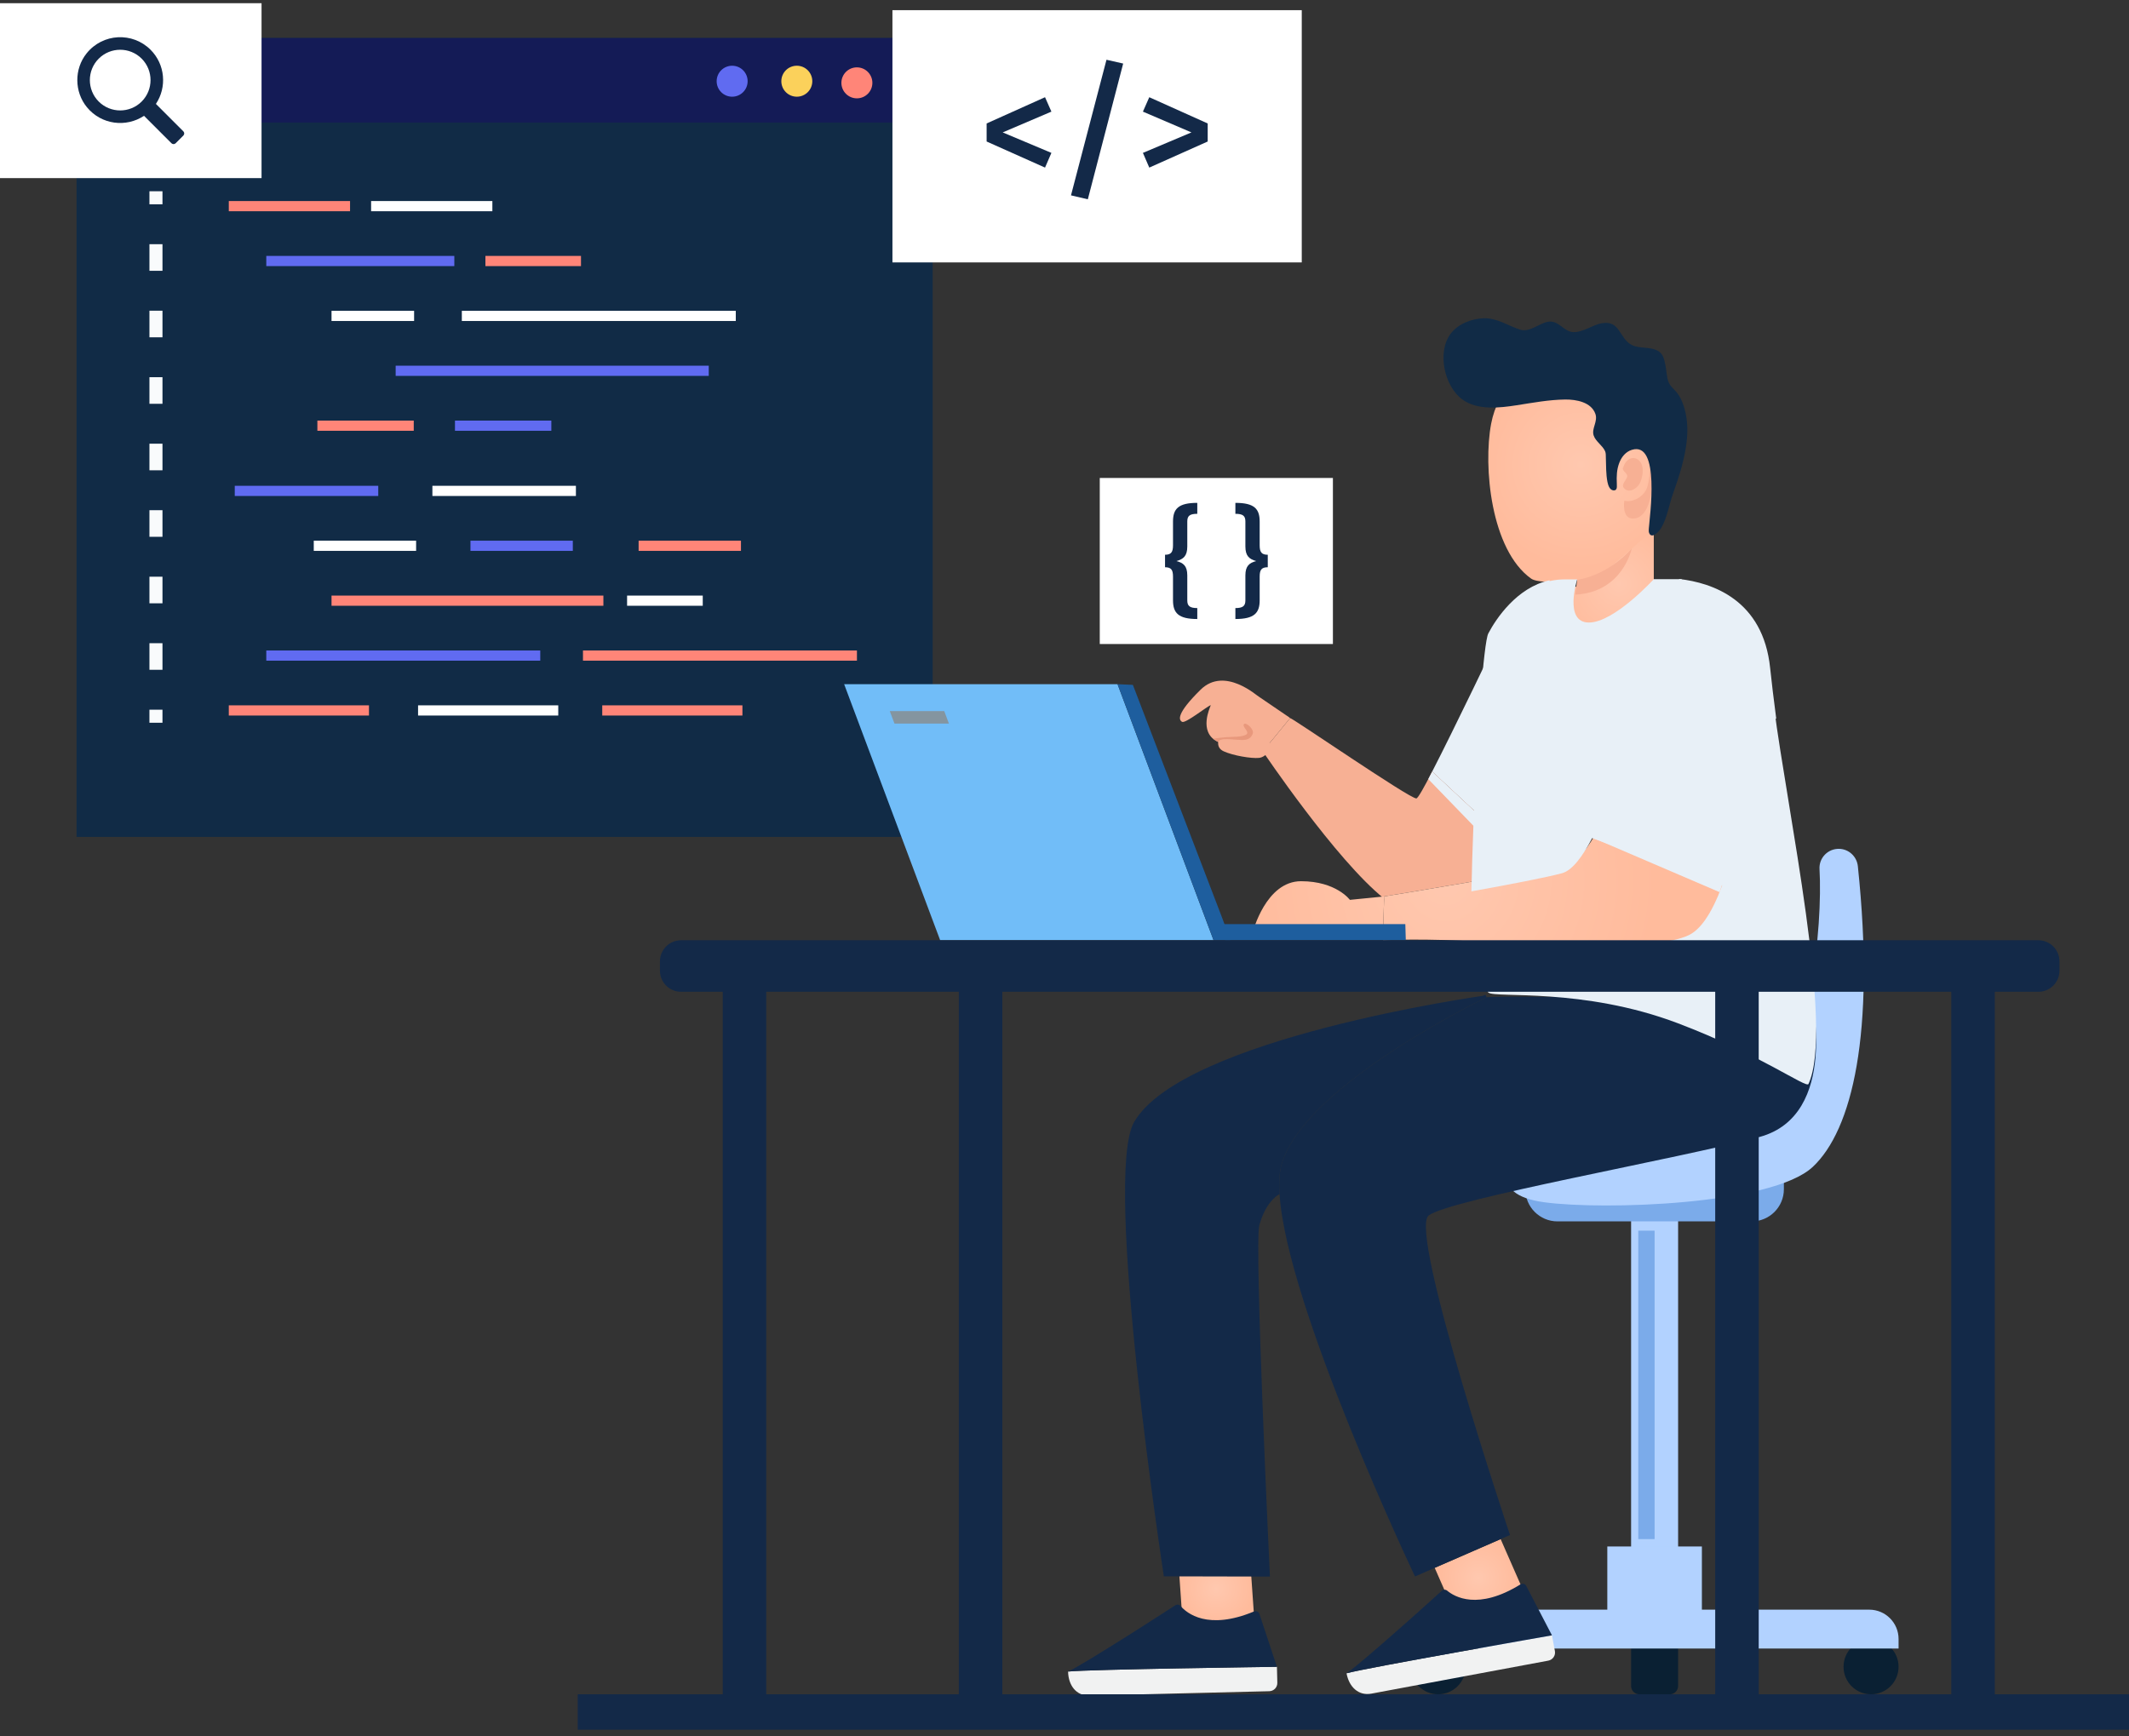 <svg width="293" height="239" viewBox="0 0 293 239" fill="none" xmlns="http://www.w3.org/2000/svg">
<rect x="0" y="0" width="293" height="239" fill="#333333" stroke="none"/>
<path d="M128.36 5.232H10.537V115.204H128.36V5.232Z" fill="#112B46"/>
<path d="M128.36 5.232H10.537V16.863H128.36V5.232Z" fill="#141B56"/>
<path d="M102.892 11.18C102.892 12.358 101.938 13.312 100.76 13.312C99.583 13.312 98.628 12.358 98.628 11.18C98.628 10.002 99.583 9.048 100.76 9.048C101.938 9.048 102.892 10.002 102.892 11.18Z" fill="#606BF1"/>
<path d="M111.792 11.18C111.792 12.358 110.838 13.312 109.661 13.312C108.483 13.312 107.529 12.358 107.529 11.18C107.529 10.002 108.483 9.048 109.661 9.048C110.838 9.048 111.792 10.002 111.792 11.18Z" fill="#FBD15B"/>
<path d="M120.059 11.405C120.059 12.583 119.105 13.537 117.927 13.537C116.75 13.537 115.796 12.583 115.796 11.405C115.796 10.228 116.75 9.273 117.927 9.273C119.105 9.273 120.059 10.228 120.059 11.405Z" fill="#FF8578"/>
<path d="M48.175 27.675H31.487V29.078H48.175V27.675Z" fill="#FF8578"/>
<path d="M67.761 27.675H51.073V29.078H67.761V27.675Z" fill="white"/>
<path d="M62.526 35.228H36.648V36.631H62.526V35.228Z" fill="#606BF1"/>
<path d="M79.958 35.228H66.804V36.631H79.958V35.228Z" fill="#FF8578"/>
<path d="M56.991 42.785H45.626V44.187H56.991V42.785Z" fill="white"/>
<path d="M101.262 42.785H63.559V44.187H101.262V42.785Z" fill="white"/>
<path d="M97.542 50.341H54.452V51.743H97.542V50.341Z" fill="#606BF1"/>
<path d="M56.941 57.897H43.679V59.299H56.941V57.897Z" fill="#FF8578"/>
<path d="M75.877 57.897H62.615V59.299H75.877V57.897Z" fill="#606BF1"/>
<path d="M50.779 97.095H31.487V98.498H50.779V97.095Z" fill="#FF8578"/>
<path d="M76.829 97.095H57.536V98.498H76.829V97.095Z" fill="white"/>
<path d="M102.175 97.095H82.883V98.498H102.175V97.095Z" fill="#FF8578"/>
<path d="M74.352 89.542H36.648V90.944H74.352V89.542Z" fill="#606BF1"/>
<path d="M117.934 89.542H80.231V90.944H117.934V89.542Z" fill="#FF8578"/>
<path d="M83.04 81.986H45.626V83.388H83.04V81.986Z" fill="#FF8578"/>
<path d="M96.715 81.986H86.302V83.388H96.715V81.986Z" fill="white"/>
<path d="M57.267 74.428H43.182V75.831H57.267V74.428Z" fill="white"/>
<path d="M78.832 74.428H64.747V75.831H78.832V74.428Z" fill="#606BF1"/>
<path d="M101.974 74.428H87.889V75.831H101.974V74.428Z" fill="#FF8578"/>
<path d="M79.258 66.873H59.508V68.275H79.258V66.873Z" fill="white"/>
<path d="M52.058 66.873H32.308V68.275H52.058V66.873Z" fill="#606BF1"/>
<path d="M22.36 26.328H20.565V28.124H22.36V26.328Z" fill="#F9FBFC"/>
<path d="M22.361 92.201H20.566V88.541H22.361V92.201ZM22.361 83.048H20.566V79.387H22.361V83.048ZM22.361 73.893H20.566V70.231H22.361V73.893ZM22.361 64.739H20.566V61.077H22.361V64.739ZM22.361 55.585H20.566V51.923H22.361V55.585ZM22.361 46.432H20.566V42.77H22.361V46.432ZM22.361 37.277H20.566V33.615H22.361V37.277Z" fill="#F9FBFC"/>
<path d="M22.36 97.694H20.565V99.49H22.36V97.694Z" fill="#F9FBFC"/>
<path d="M179.152 1.4H122.82V36.123H179.152V1.4Z" fill="white"/>
<path d="M144.698 15.366L137.996 18.227L144.698 21.045L143.821 23.07L135.783 19.479V16.994L143.821 13.382L144.698 15.366Z" fill="#132948"/>
<path d="M154.575 8.748L149.71 27.434L147.393 26.891L152.278 8.226L154.575 8.748Z" fill="#132948"/>
<path d="M166.207 16.995V19.479L158.168 23.07L157.292 21.045L163.972 18.227L157.292 15.367L158.168 13.383L166.207 16.995Z" fill="#132948"/>
<path d="M183.439 65.795H151.354V88.653H183.439V65.795Z" fill="white"/>
<path d="M164.775 70.729C163.743 70.729 163.399 71.008 163.399 71.778V75.218C163.399 76.562 162.843 76.971 161.909 77.234C162.843 77.479 163.399 77.889 163.399 79.215V82.656C163.399 83.426 163.76 83.704 164.775 83.704V85.211C162.171 85.211 161.433 84.376 161.433 82.639V79.379C161.433 78.445 161.188 78.085 160.336 78.085V76.365C161.188 76.365 161.433 75.988 161.433 75.054V71.794C161.433 70.041 162.171 69.222 164.775 69.222V70.729Z" fill="#132948"/>
<path d="M173.36 71.794V75.054C173.36 75.988 173.605 76.365 174.474 76.365V78.085C173.606 78.085 173.36 78.446 173.36 79.379V82.639C173.36 84.376 172.623 85.211 170.018 85.211V83.704C171.033 83.704 171.394 83.426 171.394 82.656V79.216C171.394 77.889 171.95 77.479 172.885 77.234C171.95 76.972 171.394 76.562 171.394 75.218V71.778C171.394 71.008 171.05 70.73 170.018 70.73V69.223C172.623 69.222 173.36 70.041 173.36 71.794Z" fill="#132948"/>
<path d="M35.995 0.442H0V24.518H35.995V0.442Z" fill="white"/>
<path d="M11.913 7.353C10.194 9.504 10.221 12.647 11.972 14.771C13.962 17.186 17.37 17.574 19.819 15.941L23.596 19.719C23.756 19.878 24.014 19.878 24.173 19.719L25.235 18.658C25.394 18.499 25.394 18.24 25.235 18.081L21.457 14.303C22.988 12.008 22.743 8.872 20.72 6.849C18.258 4.387 14.149 4.555 11.913 7.353ZM19.496 13.98C17.867 15.609 15.217 15.609 13.588 13.98C11.959 12.351 11.959 9.701 13.588 8.072C15.217 6.443 17.867 6.443 19.496 8.072C21.124 9.701 21.125 12.351 19.496 13.98Z" fill="#132948"/>
<path d="M231.421 80.745C231.342 81.54 230.255 89.843 221.718 89.843C212.755 89.843 214.256 80.969 214.256 80.969L214.245 80.913C215.118 80.733 216.06 80.666 217.057 80.778V76.576L227.23 70.885H227.6V80.688C227.6 80.688 229.213 80.498 231.421 80.745Z" fill="url(#paint0_radial_1_845)"/>
<path d="M226.48 52.13C227.922 53.593 229.013 55.487 229.537 57.8C230.515 62.11 229.595 66.67 228.344 70.824C228.13 71.534 227.888 72.251 227.449 72.849C227.135 73.275 226.733 73.627 226.333 73.975C224.523 75.55 222.715 77.127 220.909 78.707C219.685 79.779 212.151 80.672 210.712 79.644C205.171 75.681 204.105 64.203 205.215 58.335C207.055 48.599 219.567 45.118 226.48 52.13Z" fill="url(#paint1_radial_1_845)"/>
<path d="M223.368 64.589C223.441 63.652 224.405 62.625 225.372 63.233C226.373 63.863 226.138 65.527 225.722 66.443C225.397 67.161 224.309 67.947 223.572 67.279C222.954 66.72 223.914 66.059 223.945 65.549C223.973 65.089 223.053 64.759 223.43 64.267" fill="#F7B094"/>
<path d="M223.545 68.921C224.555 69.225 226.265 68.454 226.699 67.048C227.131 65.641 227.085 64.035 227.085 64.035C227.085 64.035 227.593 65.309 227.332 67.357C227.07 69.406 226.352 71.358 224.744 71.383C223.136 71.409 223.545 68.921 223.545 68.921Z" fill="#F7B094"/>
<path d="M222.306 67.464C222.273 67.48 222.236 67.492 222.193 67.498C221.567 67.586 221.318 66.829 221.225 66.355C221.008 65.249 221.043 64.13 221.003 63.011C220.994 62.731 221.017 62.382 220.902 62.118C220.55 61.314 219.614 60.791 219.329 59.96C218.996 58.994 219.935 58.03 219.562 56.971C218.992 55.351 216.912 54.978 215.407 54.996C213.148 55.023 210.947 55.441 208.718 55.787C206.365 56.152 203.358 56.499 201.285 55.011C198.787 53.218 197.743 48.544 199.608 45.985C200.624 44.59 202.552 43.847 204.24 43.809C206.031 43.768 207.543 44.835 209.185 45.372C210.493 45.8 211.758 44.549 212.98 44.304C214.517 43.997 215.17 45.674 216.529 45.72C217.849 45.765 219.145 44.734 220.429 44.499C222.989 44.032 222.838 46.603 224.556 47.48C225.623 48.026 227.003 47.696 228.083 48.251C228.903 48.672 229.018 49.413 229.197 50.251C229.351 50.976 229.36 51.814 229.599 52.503C229.813 53.123 230.334 53.514 230.74 53.999C231.184 54.528 231.466 55.146 231.691 55.809C232.189 57.28 232.3 58.867 232.164 60.407C231.935 62.992 231.104 65.537 230.24 67.971C229.68 69.551 229.472 71.197 228.61 72.692C228.379 73.093 227.351 74.267 226.968 73.393C226.886 73.206 226.899 72.992 226.914 72.788C227.027 71.16 228.543 60.666 224.569 61.926C223.734 62.191 223.175 62.885 222.863 63.678C222.491 64.625 222.465 65.579 222.513 66.581C222.52 66.724 222.523 66.868 222.517 67.011C222.51 67.197 222.464 67.384 222.306 67.464Z" fill="#112B46"/>
<path d="M217.057 79.817C221.577 79.091 224.559 75.52 224.559 75.52C224.559 75.52 223.34 81.538 216.785 81.857L217.057 79.817Z" fill="#F7B094"/>
<path d="M224.477 161.845H230.948V223.924C230.948 224.554 230.437 225.064 229.807 225.064H225.617C224.988 225.064 224.477 224.554 224.477 223.924V161.845Z" fill="#B2D2FF"/>
<path d="M209.92 162.732H245.503V163.704C245.503 166.149 243.521 168.131 241.076 168.131H214.348C211.902 168.131 209.92 166.149 209.92 163.704V162.732Z" fill="#7BABEA"/>
<path d="M224.477 217.703H230.947V232.089C230.947 232.719 230.437 233.229 229.807 233.229H225.617C224.987 233.229 224.477 232.719 224.477 232.089V217.703Z" fill="#0A2033"/>
<path d="M194.135 229.442C194.135 231.533 195.831 233.229 197.922 233.229C200.013 233.229 201.709 231.533 201.709 229.442C201.709 227.351 200.013 225.655 197.922 225.655C195.831 225.655 194.135 227.351 194.135 229.442Z" fill="#0A2033"/>
<path d="M253.714 229.442C253.714 231.533 255.41 233.229 257.501 233.229C259.592 233.229 261.287 231.533 261.287 229.442C261.287 227.351 259.592 225.655 257.501 225.655C255.409 225.655 253.714 227.351 253.714 229.442Z" fill="#0A2033"/>
<path d="M221.203 224.256H234.22V212.882H221.203V224.256Z" fill="#B2D2FF"/>
<path d="M194.135 226.933H261.288V225.613C261.288 223.386 259.482 221.58 257.255 221.58H198.169C195.941 221.58 194.136 223.386 194.136 225.613V226.933H194.135Z" fill="#B2D2FF"/>
<path d="M227.712 169.407H225.467V211.867H227.712V169.407Z" fill="#7BABEA"/>
<path d="M253.132 116.848C251.579 116.799 250.317 118.084 250.407 119.634C250.851 127.341 249.217 146.142 242.039 152.557C233.262 160.4 208.386 159.332 208.386 159.332C208.386 159.332 204.278 164.374 212.494 165.494C220.711 166.615 243.866 165.868 249.468 160.639C254.891 155.578 258.11 142.318 255.684 119.238C255.545 117.914 254.462 116.889 253.132 116.848Z" fill="#B2D2FF"/>
<path d="M206.524 211.868L209.482 218.612L200.418 222.59L197.449 215.823L206.524 211.868Z" fill="url(#paint2_radial_1_845)"/>
<path d="M249.268 136.9C248.708 138.021 208.435 136.922 204.631 137.269C204.631 137.269 179.982 149.034 176.441 160.048C176.083 161.157 175.982 162.625 176.094 164.372C177.08 179.879 194.738 217.01 194.738 217.01L197.449 215.822L206.524 211.867L207.813 211.306C207.813 211.306 193.808 169.571 196.608 167.33C199.409 165.09 231.151 159.488 242.164 156.507C253.19 153.516 249.268 136.9 249.268 136.9Z" fill="#132948"/>
<path d="M171.969 213.603L172.676 223.736H162.783L162.075 213.58L171.969 213.603Z" fill="url(#paint3_radial_1_845)"/>
<path d="M204.43 136.923L204.072 137.08C204.072 137.08 162.807 142.872 156.084 154.447C151.715 161.976 160.173 216.991 160.173 216.991L174.771 217.025C174.771 217.025 172.588 171.197 173.316 168.642C174.134 165.729 175.534 164.676 176.095 164.374C175.983 162.626 176.083 161.158 176.442 160.049C179.983 149.035 204.632 137.271 204.632 137.271C204.553 137.215 204.485 137.091 204.43 136.923Z" fill="#132948"/>
<path d="M244.136 97.263L241.394 97.653C241.394 97.653 240.728 105.29 239.096 112.926L204.936 126.319L204.47 128.876C204.325 128.864 204.182 128.853 204.048 128.841C204.059 129.369 204.059 129.885 204.081 130.366C204.159 133.313 204.348 135.434 204.648 136.283C204.703 136.455 204.77 136.581 204.848 136.638C205.776 137.42 217.858 135.905 230.919 140.859C242.247 145.155 248.596 149.847 248.89 149.217C252.449 141.573 245.968 111.573 244.136 97.263Z" fill="#E8F0F7"/>
<path d="M240.689 115.892C239.771 120.307 237.396 129.091 232.734 130.268C226.65 131.814 214.886 131.735 203.861 131.141C203.839 130.671 203.839 130.167 203.828 129.651C203.962 129.662 204.107 129.674 204.253 129.685L204.724 127.186L239.199 114.1C240.846 106.638 241.518 99.176 241.518 99.176C241.518 99.176 241.518 99.221 241.53 99.299C241.597 100.453 242.067 109.371 240.689 115.892Z" fill="#E8F0F7"/>
<path d="M206.132 87.782C205.516 88.902 204.631 100.89 204.149 112.789L197.101 106.212C200.093 100.42 206.132 87.782 206.132 87.782Z" fill="#E8F0F7"/>
<path d="M201.909 121.483C195.959 122.514 190.491 123.399 190.491 123.399L190.48 123.69C183.858 118.402 173.786 103.422 173.786 103.422C173.786 103.422 176.8 99.802 177.55 98.85C177.662 98.704 194.087 110.009 194.928 109.908C195.141 109.886 195.981 108.407 197.102 106.211L204.15 112.788C204.038 115.623 203.948 118.446 203.892 121.124C203.23 121.248 202.569 121.36 201.909 121.483Z" fill="#F7B094"/>
<path d="M190.491 123.4L190.345 128.307H172.419C172.419 128.307 174.2 121.304 179.052 121.304C183.903 121.304 185.774 123.87 185.774 123.87L190.491 123.4Z" fill="url(#paint4_radial_1_845)"/>
<path d="M177.416 98.739L177.551 98.851C176.8 99.803 173.786 103.422 173.786 103.422L171.915 102.1C171.915 102.1 169.854 103.356 167.456 102.044C164.958 100.689 166.504 97.452 166.632 97.068C166.148 97.205 163.154 99.624 162.683 99.367C162.213 99.109 161.866 98.258 165.216 94.953C168.554 91.647 173.103 95.894 173.238 95.894L177.416 98.739Z" fill="#F7B094"/>
<path d="M167.846 101.482C167.846 101.482 167.123 102.835 168.407 103.422C169.691 104.01 172.19 104.434 173.263 104.331C174.336 104.228 175.189 102.726 175.189 102.726L171.939 99.676H169.341L167.846 101.482Z" fill="#F7B094"/>
<path d="M167.653 102.146C167.846 101.482 169.691 101.836 170.835 101.864C171.678 101.884 172.139 101.663 172.4 101.021C172.661 100.379 171.437 99.355 171.196 99.677C170.956 99.998 171.638 100.449 171.658 100.876C171.678 101.302 170.454 101.442 169.511 101.442C168.568 101.442 166.941 101.688 166.941 101.688L167.653 102.146Z" fill="#E8987C"/>
<path d="M237.448 120.464L219.891 114.246C218.614 116.632 217.247 118.426 215.891 118.784C213.841 119.322 208.889 120.252 203.891 121.125C203.23 121.249 202.57 121.36 201.908 121.484C195.959 122.515 190.491 123.4 190.491 123.4L190.48 123.691V123.881L190.345 128.307V129.43C190.345 129.43 196.306 129.125 203.824 129.651C214.345 130.402 227.913 130.851 232.406 128.733C234.513 127.736 236.193 124.464 237.516 120.431C237.493 120.442 237.471 120.453 237.448 120.464Z" fill="url(#paint5_radial_1_845)"/>
<path d="M219.891 114.246L237.448 120.464L236.654 122.81L219.276 115.356L219.891 114.246Z" fill="#E8F0F7"/>
<path d="M219.118 115.374C217.792 117.916 216.372 119.825 214.964 120.207C212.834 120.779 207.69 121.77 202.5 122.7C202.558 119.848 202.651 116.842 202.768 113.823C203.268 101.152 204.188 88.386 204.828 87.193C205.875 85.2 208.738 80.869 213.253 79.879L213.264 79.938C213.264 79.938 211.705 89.388 221.015 89.388C229.883 89.388 231.011 80.547 231.092 79.7C235.654 80.225 242.648 82.564 243.614 91.966C243.812 93.827 244.091 96.214 244.451 98.922L241.577 99.328C241.577 99.328 240.413 112.572 237.423 121.962C237.399 121.974 237.376 121.986 237.353 121.997L219.118 115.374Z" fill="#E8F0F7"/>
<path d="M219.71 112.627L226.72 95.657L221.556 113.313L219.71 112.627Z" fill="#E8F0F7"/>
<path d="M231.421 79.725H227.6C227.6 79.725 222.163 85.695 218.668 85.695C215.173 85.695 217.057 79.759 217.057 79.759H215.353C210.454 79.759 206.332 83.437 205.778 88.304C205.714 88.862 205.657 89.391 205.607 89.869C205.233 93.48 219.864 96.109 219.864 96.109L227.397 95.687L231.971 86.761L232.883 83.107L231.421 79.725Z" fill="#E8F0F7"/>
<path d="M185.317 230.352C185.657 232.178 186.923 233.476 188.749 233.135L213.083 228.597C213.699 228.481 214.105 227.89 213.99 227.274L213.587 225.115C213.587 225.115 187.995 229.593 185.305 230.339L185.317 230.352Z" fill="#F1F2F2"/>
<path d="M192.557 224.226C192.811 224.006 193.055 223.787 193.309 223.567C193.797 223.13 194.277 222.705 194.739 222.293C194.983 222.075 195.228 221.856 195.454 221.651C195.899 221.253 196.317 220.88 196.692 220.545C196.962 220.302 197.214 220.071 197.441 219.866C197.857 219.493 198.197 219.189 198.434 218.976C198.641 218.791 198.946 218.782 199.159 218.96C200.159 219.801 203.392 221.725 209.249 218.101C209.526 217.929 209.894 218.019 210.045 218.308L213.587 225.114C213.587 225.114 187.994 229.592 185.305 230.338C186.189 229.789 189.456 226.962 192.557 224.226Z" fill="#132948"/>
<path d="M146.993 230.115C147.039 231.971 148.081 233.453 149.937 233.408L174.684 232.805C175.31 232.789 175.805 232.27 175.79 231.643L175.736 229.448C175.736 229.448 149.757 229.792 146.983 230.099L146.993 230.115Z" fill="#F1F2F2"/>
<path d="M155.117 225.219C155.403 225.041 155.678 224.865 155.964 224.688C156.515 224.335 157.057 223.991 157.579 223.659C157.854 223.482 158.13 223.305 158.387 223.139C158.889 222.816 159.361 222.515 159.785 222.245C160.09 222.047 160.375 221.86 160.632 221.694C161.102 221.393 161.486 221.146 161.755 220.973C161.988 220.824 162.291 220.864 162.472 221.074C163.326 222.063 166.211 224.477 172.57 221.832C172.872 221.707 173.221 221.854 173.324 222.165L175.736 229.448C175.736 229.448 149.756 229.792 146.983 230.1C147.943 229.696 151.619 227.425 155.117 225.219Z" fill="#132948"/>
<path d="M129.389 129.43L116.173 94.182H153.798L167.014 129.43H129.389Z" fill="#71BDF8"/>
<path d="M169.34 129.43H167.015L153.798 94.182L155.911 94.276L168.134 126.181L169.34 129.43Z" fill="#1E5E9E"/>
<path d="M168.61 129.43H193.472L193.405 127.208C193.405 127.208 168.517 127.208 168.102 127.208" fill="#1E5E9E"/>
<path d="M274.531 136.151H268.545V234.492H274.531V136.151Z" fill="#132948"/>
<path d="M242.039 136.151H236.053V234.492H242.039V136.151Z" fill="#132948"/>
<path d="M137.945 136.151H131.959V234.492H137.945V136.151Z" fill="#132948"/>
<path d="M105.453 136.151H99.467V234.492H105.453V136.151Z" fill="#132948"/>
<path d="M280.521 136.526H93.733C92.126 136.526 90.823 135.223 90.823 133.617V132.34C90.823 130.732 92.126 129.43 93.733 129.43H280.521C282.128 129.43 283.43 130.733 283.43 132.34V133.617C283.431 135.224 282.128 136.526 280.521 136.526Z" fill="#132948"/>
<path d="M122.455 97.887L123.099 99.603H130.594L129.95 97.887H122.455Z" fill="#8495A0"/>
<path d="M197.102 106.212L196.564 107.251L204.149 115.091V112.789L197.102 106.212Z" fill="#E8F0F7"/>
<path d="M293 233.228H79.507V238.103H293V233.228Z" fill="#132948"/>
<defs>
<radialGradient id="paint0_radial_1_845" cx="0" cy="0" r="1" gradientUnits="userSpaceOnUse" gradientTransform="translate(222.791 80.364) scale(9.064 9.064)">
<stop stop-color="#FFC8AF"/>
<stop offset="1" stop-color="#FFBB9C"/>
</radialGradient>
<radialGradient id="paint1_radial_1_845" cx="0" cy="0" r="1" gradientUnits="userSpaceOnUse" gradientTransform="translate(217.547 63.958) rotate(-12.152) scale(14.29 14.29)">
<stop stop-color="#FFC8AF"/>
<stop offset="1" stop-color="#FFBB9C"/>
</radialGradient>
<radialGradient id="paint2_radial_1_845" cx="0" cy="0" r="1" gradientUnits="userSpaceOnUse" gradientTransform="translate(203.466 217.229) scale(5.698 5.698)">
<stop stop-color="#FFC8AF"/>
<stop offset="1" stop-color="#FFBB9C"/>
</radialGradient>
<radialGradient id="paint3_radial_1_845" cx="0" cy="0" r="1" gradientUnits="userSpaceOnUse" gradientTransform="translate(167.376 218.658) scale(5.19 5.19)">
<stop stop-color="#FFC8AF"/>
<stop offset="1" stop-color="#FFBB9C"/>
</radialGradient>
<radialGradient id="paint4_radial_1_845" cx="0" cy="0" r="1" gradientUnits="userSpaceOnUse" gradientTransform="translate(198.976 121.261) scale(29.063 29.063)">
<stop stop-color="#FFC8AF"/>
<stop offset="1" stop-color="#FFBB9C"/>
</radialGradient>
<radialGradient id="paint5_radial_1_845" cx="0" cy="0" r="1" gradientUnits="userSpaceOnUse" gradientTransform="translate(198.977 121.261) scale(29.063 29.063)">
<stop stop-color="#FFC8AF"/>
<stop offset="1" stop-color="#FFBB9C"/>
</radialGradient>
</defs>
</svg>
